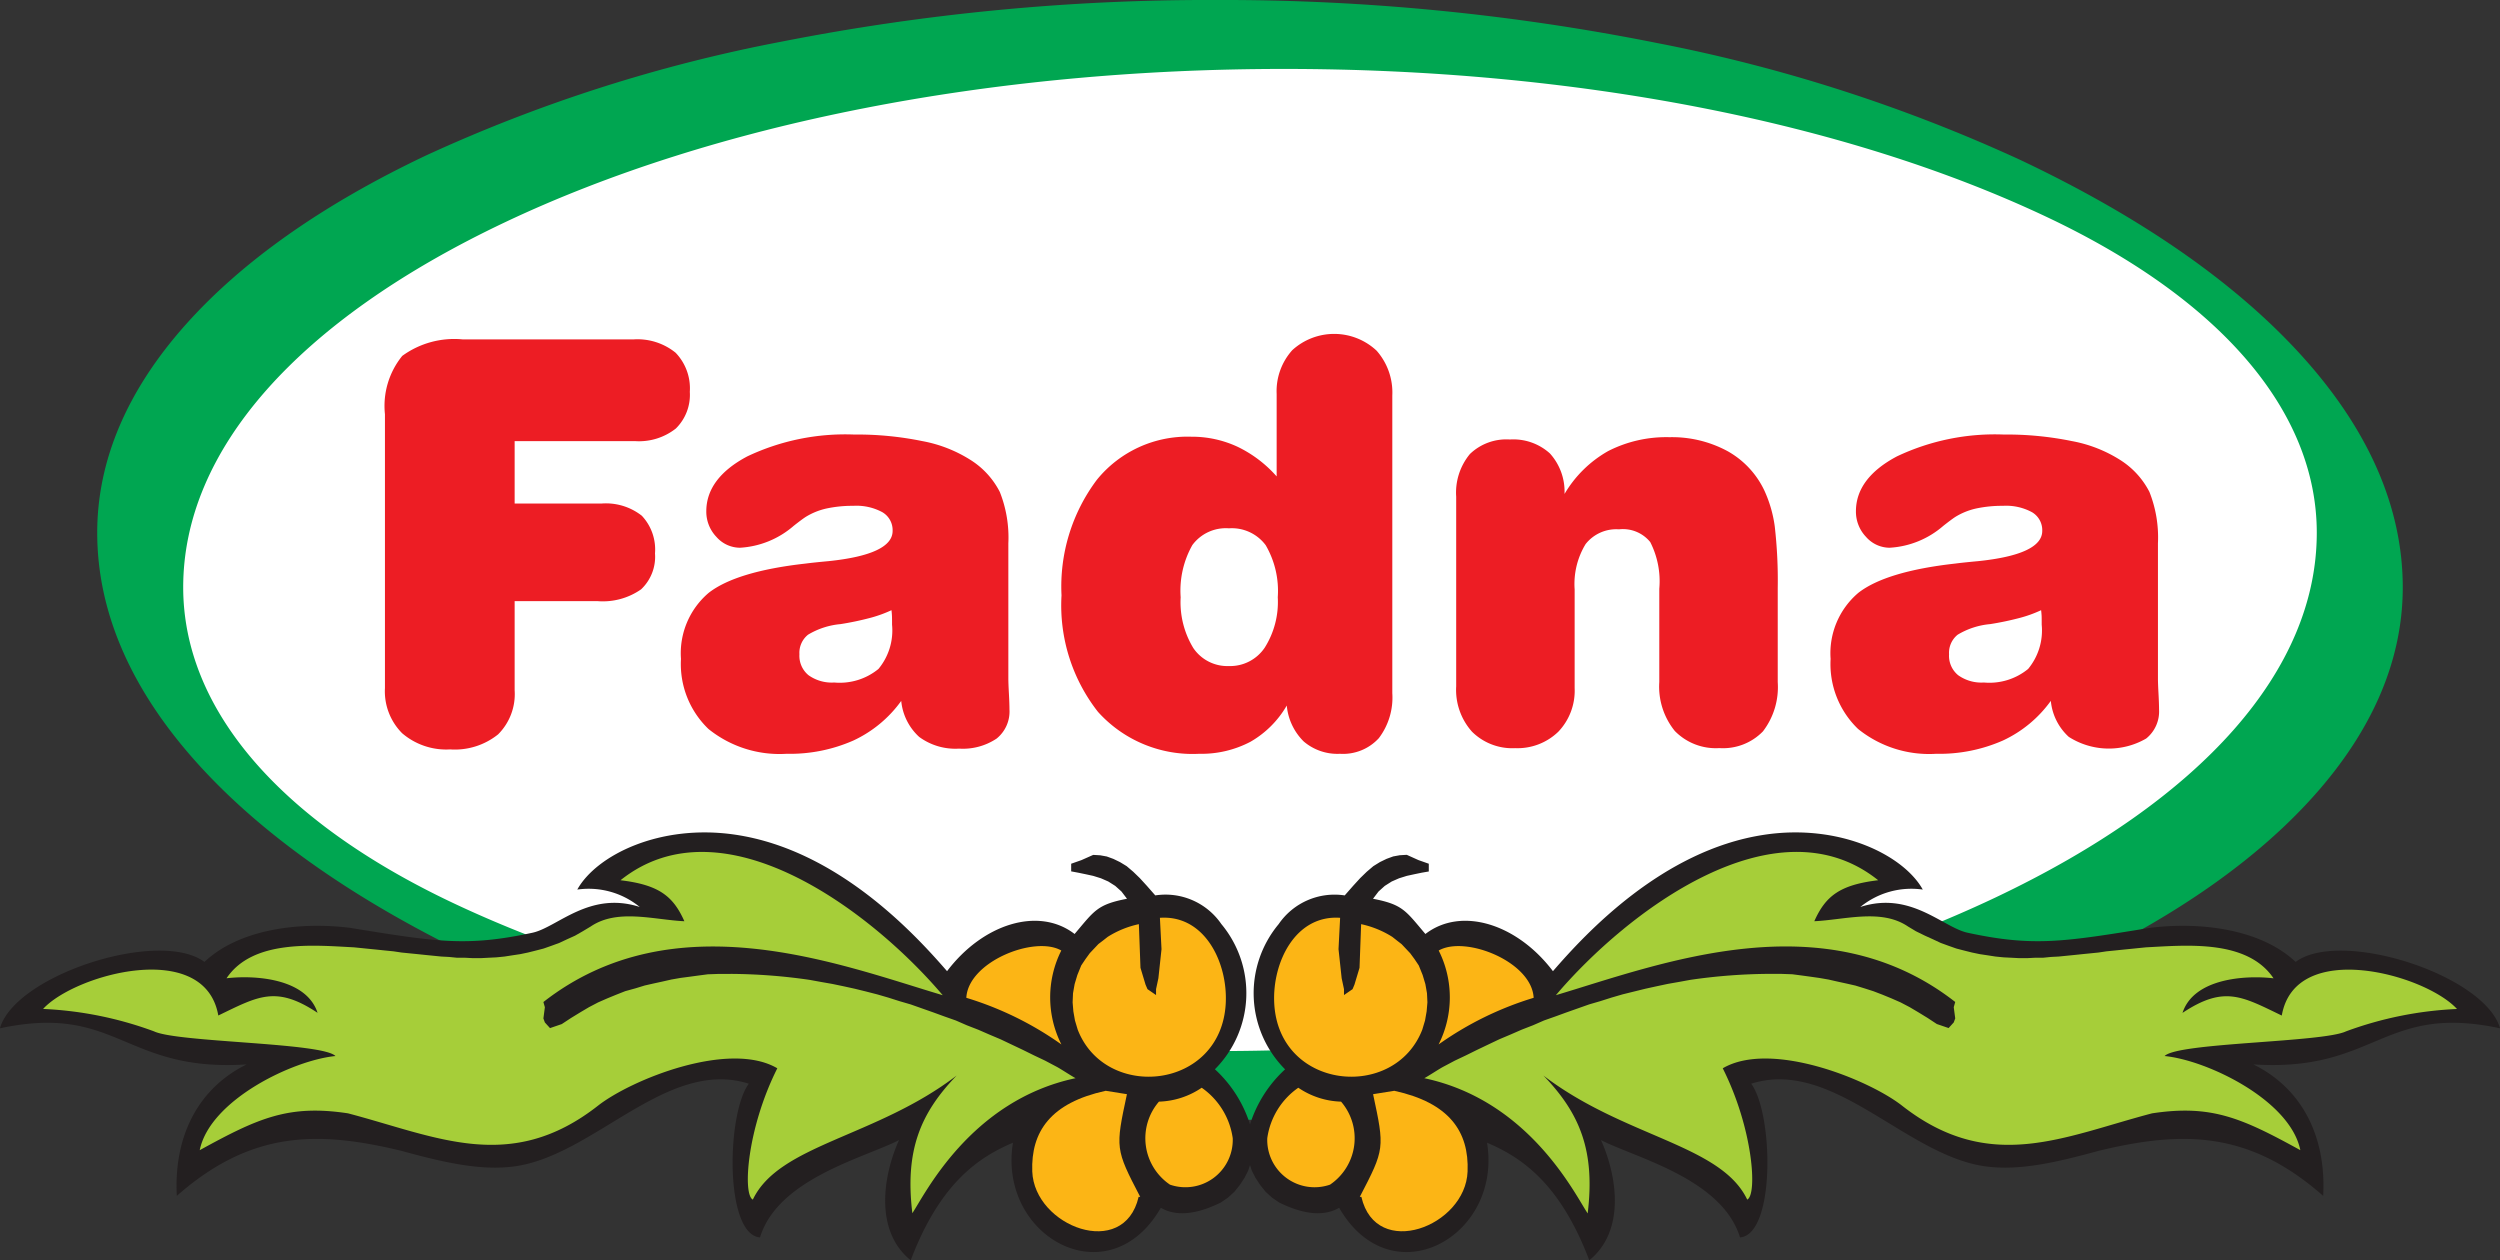 <svg xmlns="http://www.w3.org/2000/svg" xmlns:xlink="http://www.w3.org/1999/xlink" width="156.137" height="78.714" viewBox="0 0 156.137 78.714">
  <rect x="0" y="0" width="156.137" height="78.714" fill="#333333" stroke="none"/>
  <defs>
    <clipPath id="clip-path">
      <path id="Clip_8" data-name="Clip 8" d="M0,0H143.992V69.95H0Z" transform="translate(0.126 0.151)" fill="none"/>
    </clipPath>
    <clipPath id="clip-path-2">
      <path id="Clip_11" data-name="Clip 11" d="M0,0H78.365V26.726H0Z" transform="translate(0.159 0.188)" fill="none"/>
    </clipPath>
  </defs>
  <g id="Fadna_logo" data-name="Fadna logo" transform="translate(0 -0.313)">
    <path id="Fill_1" data-name="Fill 1" d="M69.015,0c38.116,0,69.015,14.973,69.015,33.442s-30.9,33.443-69.015,33.443S0,51.912,0,33.442,30.9,0,69.015,0" transform="translate(9.609 2.155)" fill="#fff"/>
    <path id="Stroke_3" data-name="Stroke 3" d="M69.015,0c38.116,0,69.015,14.973,69.015,33.442s-30.9,33.443-69.015,33.443S0,51.912,0,33.442,30.9,0,69.015,0Z" transform="translate(9.609 2.155)" fill="none" stroke="#231f20" stroke-miterlimit="10" stroke-width="0.5"/>
    <path id="Fill_5" data-name="Fill 5" d="M96.879,26.224a7.073,7.073,0,0,1-4.873-1.549A5.618,5.618,0,0,1,90.288,20.3a4.947,4.947,0,0,1,1.73-4.126c1.142-.893,3.175-1.508,6.042-1.829.384-.05.881-.1,1.437-.152,2.66-.273,4.009-.908,4.009-1.887a1.3,1.3,0,0,0-.637-1.169,3.391,3.391,0,0,0-1.811-.4,7.758,7.758,0,0,0-1.695.17,4.227,4.227,0,0,0-1.3.532c-.166.11-.42.3-.736.549a5.592,5.592,0,0,1-3.354,1.367,1.969,1.969,0,0,1-1.472-.678,2.277,2.277,0,0,1-.631-1.6c0-1.376.863-2.53,2.565-3.43a14.281,14.281,0,0,1,6.661-1.362,20.237,20.237,0,0,1,4.26.409,8.5,8.5,0,0,1,3,1.168A5.114,5.114,0,0,1,110.2,9.869a7.71,7.71,0,0,1,.532,3.208v8.437c0,.2.012.527.034.935s.035.747.035,1a2.17,2.17,0,0,1-.806,1.823,4.65,4.65,0,0,1-4.832-.105,3.485,3.485,0,0,1-1.121-2.249,7.66,7.66,0,0,1-2.992,2.477A9.832,9.832,0,0,1,96.879,26.224Zm6.557-8.969a7.926,7.926,0,0,1-1.344.485,18.3,18.3,0,0,1-1.841.385,4.756,4.756,0,0,0-2.027.661,1.451,1.451,0,0,0-.538,1.221,1.567,1.567,0,0,0,.568,1.309,2.5,2.5,0,0,0,1.607.456,3.815,3.815,0,0,0,2.764-.848,3.767,3.767,0,0,0,.847-2.764c0-.238,0-.427-.005-.554C103.458,17.458,103.445,17.335,103.435,17.255ZM59.647,26.224a3.24,3.24,0,0,1-2.267-.771,3.618,3.618,0,0,1-1.057-2.244,6.152,6.152,0,0,1-2.273,2.267,6.578,6.578,0,0,1-3.2.748,7.948,7.948,0,0,1-6.317-2.618,10.775,10.775,0,0,1-2.278-7.275A11.1,11.1,0,0,1,44.46,9.115a7.286,7.286,0,0,1,5.908-2.694,6.746,6.746,0,0,1,2.875.625A7.717,7.717,0,0,1,55.691,8.9V3.751a3.83,3.83,0,0,1,.976-2.735,3.877,3.877,0,0,1,5.265.03,3.945,3.945,0,0,1,.982,2.8V22.438a4.193,4.193,0,0,1-.842,2.811A3.028,3.028,0,0,1,59.647,26.224ZM52.711,12.142a2.6,2.6,0,0,0-2.285,1.046,5.8,5.8,0,0,0-.73,3.261,5.506,5.506,0,0,0,.788,3.167,2.567,2.567,0,0,0,2.227,1.128A2.6,2.6,0,0,0,54.943,19.6a5.34,5.34,0,0,0,.818-3.155,5.666,5.666,0,0,0-.754-3.249A2.638,2.638,0,0,0,52.711,12.142ZM25.079,26.224a7.073,7.073,0,0,1-4.873-1.549A5.616,5.616,0,0,1,18.488,20.3a4.949,4.949,0,0,1,1.729-4.126c1.142-.893,3.175-1.508,6.043-1.829.384-.05.881-.1,1.437-.152,2.66-.273,4.009-.908,4.009-1.887a1.3,1.3,0,0,0-.637-1.169,3.393,3.393,0,0,0-1.812-.4,7.753,7.753,0,0,0-1.694.17,4.227,4.227,0,0,0-1.3.532c-.163.108-.411.292-.736.549a5.6,5.6,0,0,1-3.354,1.367,1.969,1.969,0,0,1-1.472-.678,2.277,2.277,0,0,1-.631-1.6c0-1.376.863-2.53,2.565-3.43a14.281,14.281,0,0,1,6.661-1.362,20.249,20.249,0,0,1,4.26.409,8.5,8.5,0,0,1,3,1.168,5.1,5.1,0,0,1,1.846,2.011,7.71,7.71,0,0,1,.532,3.208v8.437c0,.2.012.51.035.935s.035.759.035,1a2.17,2.17,0,0,1-.806,1.823,3.79,3.79,0,0,1-2.343.625,3.811,3.811,0,0,1-2.489-.731,3.49,3.49,0,0,1-1.122-2.249A7.651,7.651,0,0,1,29.245,25.4,9.824,9.824,0,0,1,25.079,26.224Zm6.557-8.969a7.966,7.966,0,0,1-1.345.485,18.28,18.28,0,0,1-1.84.385,4.754,4.754,0,0,0-2.027.661,1.451,1.451,0,0,0-.538,1.221,1.569,1.569,0,0,0,.567,1.309,2.5,2.5,0,0,0,1.606.456,3.812,3.812,0,0,0,2.764-.848,3.764,3.764,0,0,0,.848-2.764c0-.238,0-.427-.006-.554C31.658,17.461,31.645,17.336,31.635,17.255ZM4.073,25.95a4.227,4.227,0,0,1-3-1.011A3.708,3.708,0,0,1,0,22.117V5.019A4.956,4.956,0,0,1,1.081,1.373,5.514,5.514,0,0,1,4.879.345H15.5a3.781,3.781,0,0,1,2.652.83,3.207,3.207,0,0,1,.888,2.443,2.95,2.95,0,0,1-.871,2.29,3.715,3.715,0,0,1-2.553.788H8.1v3.9h5.411a3.623,3.623,0,0,1,2.531.76,3.076,3.076,0,0,1,.824,2.354,2.792,2.792,0,0,1-.87,2.244,4.166,4.166,0,0,1-2.705.737H8.1v5.562A3.558,3.558,0,0,1,7.07,25.008,4.31,4.31,0,0,1,4.073,25.95Zm79.268-.082A3.582,3.582,0,0,1,80.559,24.8a4.4,4.4,0,0,1-.97-3.062V15.917A5.375,5.375,0,0,0,79.023,13a2.2,2.2,0,0,0-1.952-.795,2.438,2.438,0,0,0-2.085.923,4.79,4.79,0,0,0-.684,2.828v6.165a3.712,3.712,0,0,1-1.017,2.722,3.663,3.663,0,0,1-2.7,1.029,3.567,3.567,0,0,1-2.694-1.029,3.915,3.915,0,0,1-.987-2.828V10.167A3.777,3.777,0,0,1,67.763,7.5a3.281,3.281,0,0,1,2.495-.905,3.4,3.4,0,0,1,2.5.871,3.553,3.553,0,0,1,.912,2.53A7.362,7.362,0,0,1,76.4,7.315a7.979,7.979,0,0,1,3.827-.864,7.288,7.288,0,0,1,3.612.864A5.509,5.509,0,0,1,86.145,9.77a7.877,7.877,0,0,1,.654,2.244,29.656,29.656,0,0,1,.187,3.868v5.861a4.546,4.546,0,0,1-.923,3.08A3.471,3.471,0,0,1,83.341,25.868Z" transform="translate(24.042 21.167)" fill="#ed1d24"/>
    <g id="Group_9" data-name="Group 9" transform="translate(5.946 0.162)">
      <path id="Clip_8-2" data-name="Clip 8" d="M0,0H143.992V69.95H0Z" transform="translate(0.126 0.151)" fill="none"/>
      <g id="Group_9-2" data-name="Group 9" clip-path="url(#clip-path)">
        <path id="Fill_7" data-name="Fill 7" d="M74.12,69.95a138.638,138.638,0,0,1-27.528-2.684,99.575,99.575,0,0,1-22.729-7.313c-7.477-3.541-13.35-7.616-17.456-12.112C2.156,43.185,0,38.283,0,33.271c0-4.509,1.858-8.88,5.523-12.993,3.538-3.971,8.6-7.532,15.046-10.583A96.289,96.289,0,0,1,42.751,2.6,138.13,138.13,0,0,1,69.872,0,138.631,138.631,0,0,1,97.4,2.684,99.574,99.574,0,0,1,120.128,10c7.478,3.541,13.351,7.616,17.456,12.112,4.252,4.656,6.408,9.558,6.408,14.57,0,4.509-1.858,8.88-5.523,12.993-3.538,3.971-8.6,7.532-15.045,10.584a96.3,96.3,0,0,1-22.183,7.091A138.137,138.137,0,0,1,74.12,69.95Zm0-65.644c-18.335,0-35.608,3.4-48.639,9.57C12.513,20.017,5.37,28.115,5.37,36.679c0,7.568,5.972,14.564,16.816,19.7,12.621,5.976,29.556,9.266,47.686,9.266,18.334,0,35.607-3.4,48.639-9.57,12.969-6.142,20.111-14.24,20.111-22.8,0-7.568-5.972-14.564-16.817-19.7C109.186,7.6,92.251,4.306,74.12,4.306Z" transform="translate(0.126 0.15)" fill="#00a651"/>
      </g>
    </g>
    <g id="Group_12" data-name="Group 12" transform="translate(77.613 52.113)">
      <path id="Clip_11-2" data-name="Clip 11" d="M0,0H78.365V26.726H0Z" transform="translate(0.159 0.188)" fill="none"/>
      <g id="Group_12-2" data-name="Group 12" clip-path="url(#clip-path-2)">
        <path id="Fill_10" data-name="Fill 10" d="M.115,19.8l.046.4.091.452.161.477.229.452.3.452.344.427.39.351.436.3c1.192.591,2.63.995,3.752.331,3.248,5.641,10.2,1.832,9.236-4.063,2.139.912,4.55,2.507,6.386,7.343,2.293-1.854,1.719-5.319.73-7.508,2.124,1.1,7.563,2.4,8.684,6.081,2.222-.184,2.085-7.734.7-9.6,5.117-1.63,9.681,4.53,14.69,5.17,2.115.271,4.4-.264,7.043-.988,5.144-1.232,9.32-1.292,13.99,2.824.2-3.854-1.43-6.773-4.365-8.212,7.679.5,8.074-3.822,15.411-2.255C77.417,8.9,68.411,6,65.6,8.089c-2.111-2-5.8-2.53-9.062-2.133-5.4.876-7.3,1.2-11.423.31-1.55-.334-3.556-2.627-6.7-1.609a5.038,5.038,0,0,1,3.9-1.087C41.119,1.425,37.132-.572,32.388.151,26.06,1.114,21.264,6.3,19.217,8.667,16.977,5.709,13.5,4.615,11.251,6.344c-1.24-1.46-1.405-1.839-3.272-2.2l.344-.452.39-.351.436-.276.458-.2.481-.15.458-.1.482-.1.435-.075V1.956l-.642-.226L10.088,1.4l-.436.025L9.24,1.5l-.413.151-.413.2L8,2.107l-.413.351-.412.4-.436.477-.527.6A4.226,4.226,0,0,0,2.088,5.726a6.74,6.74,0,0,0,.4,9.072A7.884,7.884,0,0,0,0,19.576Z" transform="translate(0.159 0.188)" fill="#231f20"/>
      </g>
    </g>
    <path id="Fill_13" data-name="Fill 13" d="M0,3.153a2.956,2.956,0,0,0,3.92,2.9A3.5,3.5,0,0,0,4.609.869,5,5,0,0,1,1.938,0,4.622,4.622,0,0,0,0,3.153" transform="translate(79.147 68.247)" fill="#fcb515"/>
    <path id="Fill_15" data-name="Fill 15" d="M.008,5.345c.276,5.42,7.518,6.129,9.248,1.646l.17-.568.1-.567.049-.568L9.548,4.72l-.1-.568-.17-.567-.243-.6-.268-.4L8.5,2.223l-.268-.284-.268-.284-.292-.227L7.382,1.2A5.994,5.994,0,0,0,5.435.406l-.1,2.725-.316,1.05L4.9,4.465l-.535.369V4.465l-.146-.681L4.023,1.967l.1-1.958C1.316-.186-.121,2.815.008,5.345" transform="translate(79.574 57.625)" fill="#fcb515"/>
    <path id="Fill_17" data-name="Fill 17" d="M0,6.627H.1c.914,3.966,6.505,1.846,6.633-1.586C6.831,2.539,5.584.749,2.155,0L.831.212C1.553,3.594,1.563,3.621,0,6.627" transform="translate(84.925 68.438)" fill="#fcb515"/>
    <path id="Fill_19" data-name="Fill 19" d="M10.2,22.575c.47-3.891-.47-6.232-2.767-8.609,5.04,3.86,11.087,4.3,12.73,7.749.644-.305.368-4.432-1.528-8.2,3.006-1.764,9.111.7,11.2,2.336,5.468,4.281,10.067,1.936,15.61.478,3.722-.565,5.621.3,9.263,2.3-.638-3.148-5.863-5.631-8.477-5.879.807-.846,9.846-.844,11.324-1.539a22.872,22.872,0,0,1,6.937-1.4c-1.98-2.165-10.1-4.406-10.943.41-2.482-1.194-3.59-1.9-6.2-.167.711-2.179,3.971-2.362,5.686-2.158C51.382,5.44,47.541,5.837,45.077,5.96l-.5.05-.5.051-.5.05-.482.05-.5.05-.5.075-.5.05-.5.05-.481.05-.5.05-.5.05-.481.025-.5.05h-.5l-.482.025h-.5l-.482-.025-.5-.025-.5-.05-.481-.075-.5-.075-.481-.1-.5-.125-.481-.125-.5-.176-.481-.176-.482-.226-.5-.226L30.7,4.956l-.5-.3c-1.665-1.128-3.948-.413-5.847-.326.7-1.569,1.593-2.275,3.99-2.56C21.933-3.35,12.614,3.759,8.213,8.949c6.465-1.928,16.756-5.97,24.941.424l-.092.326.092.7-.092.251-.321.352-.734-.251-.573-.377-.573-.351-.55-.326-.573-.3-.573-.251-.55-.226L28.041,8.7l-.55-.176-.573-.176-.55-.125-.573-.125-.55-.125-.574-.1L24.1,7.792l-.55-.075-.573-.075-.711-.025h-.711a35.533,35.533,0,0,0-4.952.376l-.688.126-.711.125-.711.151-.688.151-.711.175-.711.176-.688.2-.711.226-.688.2-.711.251-.711.251-.688.251-.711.251-.688.3-.71.276-.688.3-.711.3-.688.327L3.3,12.36l-.711.351-.688.326-.711.377c-.229.117-.964.6-1.193.72,6.586,1.4,9.429,7.3,10.2,8.441" transform="translate(88.959 53.518)" fill="#a6ce39"/>
    <path id="Fill_21" data-name="Fill 21" d="M.007.277A6.515,6.515,0,0,1,0,6.143,20.548,20.548,0,0,1,5.937,3.23C5.825.971,1.66-.679.007.277" transform="translate(89.847 59.401)" fill="#fcb515"/>
    <path id="Fill_23" data-name="Fill 23" d="M78.251,19.8c-.015.134-.03.268-.046.4l-.092.452-.161.477-.229.452-.3.452-.344.427-.39.351-.436.3c-1.193.591-2.631.995-3.752.331-3.248,5.641-10.2,1.832-9.236-4.063-2.14.912-4.55,2.507-6.386,7.343-2.292-1.854-1.718-5.319-.729-7.508-2.125,1.1-7.564,2.4-8.684,6.081-2.222-.184-2.085-7.734-.7-9.6-5.118-1.63-9.681,4.53-14.691,5.17-2.115.271-4.4-.264-7.043-.988-5.144-1.232-9.32-1.292-13.99,2.824-.2-3.854,1.43-6.773,4.365-8.212-7.679.5-8.074-3.822-15.411-2.255C.948,8.9,9.954,6,12.769,8.089c2.11-2,5.8-2.53,9.062-2.133,5.4.876,7.3,1.2,11.423.31,1.55-.334,3.556-2.627,6.7-1.609a5.038,5.038,0,0,0-3.9-1.087c1.193-2.145,5.18-4.141,9.924-3.419C52.305,1.114,57.1,6.3,59.148,8.667c2.24-2.958,5.718-4.052,7.966-2.323,1.24-1.46,1.405-1.839,3.272-2.2l-.344-.452-.39-.351-.436-.276-.458-.2-.482-.15-.458-.1-.482-.1L66.9,2.433V1.956l.642-.226.734-.326.436.025.413.075.413.151.412.2.413.251.413.351.413.4.436.477.527.6a4.225,4.225,0,0,1,4.125,1.787,6.74,6.74,0,0,1-.4,9.072,7.884,7.884,0,0,1,2.488,4.779Z" transform="translate(0 52.301)" fill="#231f20"/>
    <path id="Fill_25" data-name="Fill 25" d="M5.438,3.153a2.957,2.957,0,0,1-3.92,2.9A3.5,3.5,0,0,1,.83.869,5,5,0,0,0,3.5,0,4.622,4.622,0,0,1,5.438,3.153" transform="translate(71.552 68.247)" fill="#fcb515"/>
    <path id="Fill_27" data-name="Fill 27" d="M9.564,5.345c-.276,5.42-7.518,6.129-9.247,1.646l-.17-.568-.1-.567L0,5.288.025,4.72l.1-.568.17-.567.243-.6.268-.4.268-.369.268-.284.268-.284L1.9,1.428,2.19,1.2A5.988,5.988,0,0,1,4.138.406l.1,2.725.316,1.05.122.284.535.369V4.465l.146-.681.195-1.816L5.452.009C8.257-.186,9.693,2.815,9.564,5.345" transform="translate(66.99 57.625)" fill="#fcb515"/>
    <path id="Fill_29" data-name="Fill 29" d="M6.742,6.627h-.1C5.725,10.594.133,8.473,0,5.042-.089,2.539,1.158.749,4.587,0L5.912.212c-.722,3.382-.733,3.409.831,6.416" transform="translate(64.47 68.438)" fill="#fcb515"/>
    <path id="Fill_31" data-name="Fill 31" d="M54.291,22.575c-.47-3.891.47-6.232,2.767-8.609-5.04,3.86-11.087,4.3-12.73,7.749-.645-.305-.368-4.432,1.528-8.2-3.006-1.764-9.11.7-11.2,2.336-5.467,4.281-10.067,1.936-15.61.478-3.722-.565-5.621.3-9.263,2.3.638-3.148,5.863-5.631,8.477-5.879-.807-.846-9.846-.844-11.324-1.539A22.874,22.874,0,0,0,0,9.808c1.98-2.165,10.1-4.406,10.943.41,2.482-1.194,3.59-1.9,6.2-.167-.711-2.179-3.972-2.362-5.686-2.158C13.1,5.44,16.945,5.837,19.41,5.96l.5.05.5.051.5.05.482.05.5.05.5.075.5.05.5.05.481.05.5.05.5.05.482.025.5.05h.5l.481.025h.5l.482-.025.5-.025.5-.05.481-.075.5-.075.481-.1.5-.125.481-.125.5-.176.481-.176.482-.226.5-.226.482-.276.5-.3c1.665-1.128,3.948-.413,5.847-.326-.7-1.569-1.593-2.275-3.99-2.56,6.407-5.118,15.726,1.99,20.126,7.181-6.465-1.928-16.756-5.97-24.941.424l.092.326-.092.7.092.251.321.352.734-.251.573-.377.573-.351.55-.326.573-.3.573-.251.55-.226.573-.226L37,8.52l.573-.176.55-.125.573-.125.55-.125.573-.1.573-.075.55-.075.573-.075.711-.025h.711a35.537,35.537,0,0,1,4.952.376l.688.126.711.125L50,8.394l.688.151.711.175L52.1,8.9l.688.2.711.226.688.2.711.251.711.251.688.251.711.251.688.3.711.276.688.3.71.3.688.327.688.326.711.351.688.326.711.377c.229.117.964.6,1.193.72-6.586,1.4-9.429,7.3-10.2,8.441" transform="translate(2.691 53.518)" fill="#a6ce39"/>
    <path id="Fill_33" data-name="Fill 33" d="M5.931.277a6.516,6.516,0,0,0,.007,5.866A20.54,20.54,0,0,0,0,3.23C.113.971,4.278-.679,5.931.277" transform="translate(60.352 59.401)" fill="#fcb515"/>
  </g>
</svg>
